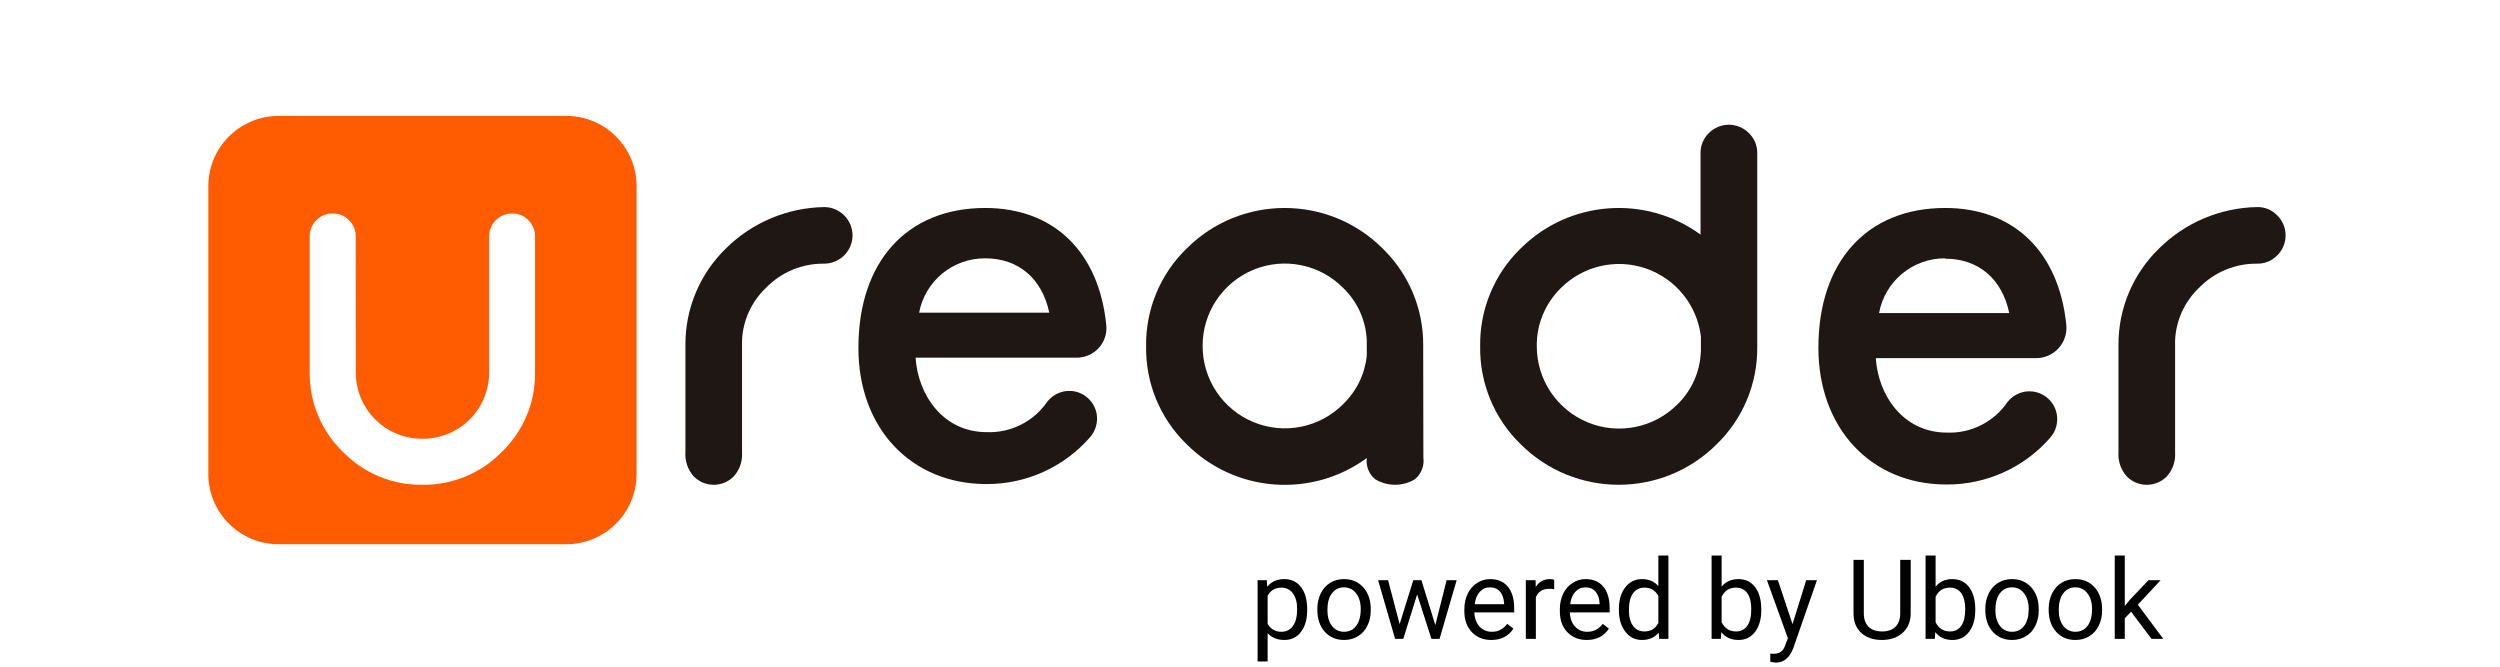 <svg width="180" height="48" viewBox="0 0 180 48" fill="none" xmlns="http://www.w3.org/2000/svg">
<rect width="180" height="48" fill="white"/>
<g clip-path="url(#clip0)">
<path d="M20.054 8.348H40.78C43.57 8.348 45.835 10.613 45.835 13.402V34.128C45.835 36.918 43.57 39.183 40.78 39.183H20.054C17.265 39.183 15 36.918 15 34.128V13.402C15 10.613 17.265 8.348 20.054 8.348Z" fill="#FF5B00"/>
<path d="M25.617 26.798C25.61 28.075 26.116 29.301 27.02 30.202C27.925 31.103 29.154 31.604 30.43 31.591C31.703 31.597 32.924 31.093 33.824 30.192C34.722 29.292 35.225 28.07 35.217 26.798V17.015C35.221 16.109 35.955 15.375 36.861 15.372H36.9C37.332 15.364 37.746 15.539 38.041 15.854C38.354 16.16 38.528 16.579 38.524 17.015V26.798C38.557 28.954 37.696 31.027 36.144 32.524C34.645 34.07 32.577 34.931 30.424 34.904C28.262 34.939 26.182 34.077 24.678 32.524C23.13 31.025 22.269 28.953 22.298 26.798V17.015C22.294 16.579 22.468 16.16 22.78 15.854C23.081 15.544 23.496 15.369 23.928 15.372H23.98C24.413 15.369 24.828 15.544 25.128 15.854C25.441 16.16 25.615 16.579 25.611 17.015L25.617 26.798Z" fill="white"/>
<path d="M79.096 25.07C79.516 24.616 79.718 24.002 79.65 23.387C79.115 18.117 75.861 14.974 70.937 14.974C65.296 14.974 61.806 18.835 61.806 25.044C61.793 30.809 65.582 34.852 71.015 34.852C73.886 34.868 76.621 33.63 78.502 31.461C78.894 31 79.062 30.388 78.959 29.791C78.818 29.011 78.23 28.387 77.459 28.201C76.688 28.014 75.88 28.3 75.398 28.93C74.418 30.356 72.776 31.18 71.048 31.115C67.885 31.115 66.091 28.415 65.922 25.754H77.478C78.09 25.764 78.677 25.516 79.096 25.07ZM70.937 18.6C73.33 18.6 75.026 20.048 75.548 22.513H66.176C66.608 20.229 68.612 18.582 70.937 18.6Z" fill="#1F1713"/>
<path d="M148.219 25.07C148.634 24.612 148.835 24.001 148.774 23.387C148.239 18.117 144.978 14.974 140.054 14.974C134.413 14.974 130.924 18.835 130.924 25.044C130.924 30.835 134.713 34.885 140.146 34.885C143.016 34.901 145.752 33.663 147.633 31.494C148.028 31.034 148.196 30.421 148.089 29.824C147.985 29.237 147.624 28.727 147.104 28.435C146.807 28.263 146.469 28.173 146.126 28.174C145.499 28.173 144.908 28.464 144.528 28.963C143.551 30.387 141.911 31.212 140.185 31.148C137.022 31.148 135.222 28.448 135.059 25.787H146.615C147.227 25.782 147.808 25.522 148.219 25.07ZM140.054 18.626C142.448 18.626 144.15 20.074 144.665 22.539H135.293C135.714 20.245 137.721 18.584 140.054 18.6V18.626Z" fill="#1F1713"/>
<path d="M59.348 14.909C60.471 14.916 61.379 15.827 61.383 16.95C61.375 18.071 60.469 18.978 59.348 18.985C57.767 18.96 56.247 19.59 55.148 20.726C54.108 21.715 53.491 23.068 53.426 24.502C53.432 24.624 53.432 24.745 53.426 24.867V32.583C53.468 33.214 53.252 33.836 52.826 34.304C52.446 34.688 51.929 34.905 51.388 34.905C50.847 34.905 50.33 34.688 49.95 34.304C49.522 33.822 49.306 33.187 49.35 32.544V24.822C49.34 22.214 50.389 19.714 52.259 17.896C54.147 16.022 56.688 14.952 59.348 14.909Z" fill="#1F1713"/>
<path d="M102.483 32.941C102.562 33.529 102.336 34.117 101.883 34.5C101 35.039 99.89 35.039 99.007 34.5C98.561 34.129 98.335 33.556 98.407 32.98C94.428 35.891 88.921 35.468 85.435 31.983C83.531 30.134 82.475 27.58 82.52 24.926C82.483 22.282 83.537 19.738 85.435 17.896C89.335 14.001 95.654 14.001 99.554 17.896C101.433 19.719 102.486 22.23 102.47 24.848L102.483 32.941ZM96.704 20.726C95.015 19.022 92.463 18.508 90.245 19.424C88.027 20.341 86.583 22.506 86.589 24.907C86.584 27.305 88.027 29.47 90.243 30.389C92.459 31.308 95.011 30.799 96.704 29.1C97.664 28.178 98.268 26.947 98.407 25.624V24.867C98.4 24.745 98.4 24.624 98.407 24.502C98.347 23.071 97.737 21.718 96.704 20.726Z" fill="#1F1713"/>
<path d="M126.522 25.024C126.538 27.644 125.485 30.157 123.606 31.983C119.706 35.877 113.388 35.877 109.487 31.983C107.583 30.134 106.527 27.58 106.572 24.926C106.533 22.282 107.585 19.739 109.48 17.896C112.966 14.421 118.46 13.995 122.439 16.891V11.022C122.431 10.479 122.648 9.957 123.039 9.58C123.419 9.196 123.936 8.98 124.477 8.98C125.018 8.98 125.536 9.196 125.915 9.58C126.301 9.948 126.52 10.456 126.522 10.989V25.024ZM122.465 25.343C122.459 25.224 122.459 25.104 122.465 24.985V24.222C122.19 21.968 120.653 20.069 118.507 19.33C116.361 18.59 113.981 19.14 112.376 20.746C111.249 21.85 110.624 23.368 110.648 24.946C110.654 27.339 112.099 29.494 114.312 30.408C116.524 31.322 119.069 30.817 120.763 29.126C121.794 28.13 122.401 26.776 122.459 25.343H122.465Z" fill="#1F1713"/>
<path d="M162.528 14.909C163.069 14.902 163.588 15.119 163.963 15.509C164.347 15.888 164.564 16.406 164.564 16.947C164.564 17.487 164.347 18.005 163.963 18.385C163.588 18.774 163.069 18.991 162.528 18.985C160.948 18.96 159.428 19.59 158.328 20.726C157.288 21.715 156.671 23.068 156.607 24.502C156.613 24.624 156.613 24.745 156.607 24.867V32.583C156.649 33.214 156.432 33.836 156.007 34.304C155.627 34.688 155.109 34.905 154.569 34.905C154.028 34.905 153.51 34.688 153.13 34.304C152.7 33.823 152.484 33.188 152.53 32.544V24.822C152.521 22.213 153.574 19.713 155.446 17.896C157.332 16.023 159.87 14.952 162.528 14.909Z" fill="#1F1713"/>
<path d="M94.117 43.934C94.117 44.577 93.97 45.095 93.676 45.488C93.382 45.882 92.983 46.078 92.481 46.078C91.967 46.078 91.564 45.915 91.269 45.59V47.625H90.547V41.773H91.207L91.242 42.242C91.537 41.878 91.945 41.695 92.469 41.695C92.977 41.695 93.378 41.887 93.672 42.27C93.969 42.652 94.117 43.185 94.117 43.867V43.934ZM93.394 43.852C93.394 43.375 93.293 42.999 93.09 42.723C92.887 42.447 92.608 42.309 92.254 42.309C91.816 42.309 91.488 42.503 91.269 42.891V44.91C91.486 45.296 91.816 45.488 92.262 45.488C92.608 45.488 92.883 45.352 93.086 45.078C93.292 44.802 93.394 44.393 93.394 43.852ZM94.848 43.848C94.848 43.434 94.928 43.061 95.09 42.73C95.254 42.4 95.481 42.145 95.769 41.965C96.061 41.785 96.393 41.695 96.766 41.695C97.341 41.695 97.806 41.895 98.16 42.293C98.517 42.691 98.695 43.221 98.695 43.883V43.934C98.695 44.345 98.616 44.715 98.457 45.043C98.301 45.368 98.076 45.622 97.781 45.805C97.49 45.987 97.154 46.078 96.773 46.078C96.201 46.078 95.736 45.879 95.379 45.48C95.025 45.082 94.848 44.555 94.848 43.898V43.848ZM95.574 43.934C95.574 44.402 95.682 44.779 95.898 45.062C96.117 45.346 96.409 45.488 96.773 45.488C97.141 45.488 97.432 45.345 97.648 45.059C97.865 44.77 97.973 44.366 97.973 43.848C97.973 43.384 97.862 43.009 97.641 42.723C97.422 42.434 97.13 42.289 96.766 42.289C96.409 42.289 96.121 42.431 95.902 42.715C95.684 42.999 95.574 43.405 95.574 43.934ZM103.344 45.004L104.156 41.773H104.879L103.648 46H103.062L102.035 42.797L101.035 46H100.449L99.223 41.773H99.941L100.773 44.938L101.758 41.773H102.34L103.344 45.004ZM107.371 46.078C106.798 46.078 106.332 45.891 105.973 45.516C105.613 45.138 105.434 44.634 105.434 44.004V43.871C105.434 43.452 105.513 43.078 105.672 42.75C105.833 42.419 106.057 42.161 106.344 41.977C106.633 41.789 106.945 41.695 107.281 41.695C107.831 41.695 108.258 41.876 108.562 42.238C108.867 42.6 109.02 43.118 109.02 43.793V44.094H106.156C106.167 44.51 106.288 44.848 106.52 45.105C106.754 45.361 107.051 45.488 107.41 45.488C107.665 45.488 107.882 45.436 108.059 45.332C108.236 45.228 108.391 45.09 108.523 44.918L108.965 45.262C108.611 45.806 108.079 46.078 107.371 46.078ZM107.281 42.289C106.99 42.289 106.745 42.396 106.547 42.609C106.349 42.82 106.227 43.117 106.18 43.5H108.297V43.445C108.276 43.078 108.177 42.794 108 42.594C107.823 42.391 107.583 42.289 107.281 42.289ZM111.902 42.422C111.793 42.404 111.674 42.395 111.547 42.395C111.073 42.395 110.751 42.596 110.582 43V46H109.859V41.773H110.562L110.574 42.262C110.811 41.884 111.147 41.695 111.582 41.695C111.723 41.695 111.829 41.714 111.902 41.75V42.422ZM114.246 46.078C113.673 46.078 113.207 45.891 112.848 45.516C112.488 45.138 112.309 44.634 112.309 44.004V43.871C112.309 43.452 112.388 43.078 112.547 42.75C112.708 42.419 112.932 42.161 113.219 41.977C113.508 41.789 113.82 41.695 114.156 41.695C114.706 41.695 115.133 41.876 115.438 42.238C115.742 42.6 115.895 43.118 115.895 43.793V44.094H113.031C113.042 44.51 113.163 44.848 113.395 45.105C113.629 45.361 113.926 45.488 114.285 45.488C114.54 45.488 114.757 45.436 114.934 45.332C115.111 45.228 115.266 45.09 115.398 44.918L115.84 45.262C115.486 45.806 114.954 46.078 114.246 46.078ZM114.156 42.289C113.865 42.289 113.62 42.396 113.422 42.609C113.224 42.82 113.102 43.117 113.055 43.5H115.172V43.445C115.151 43.078 115.052 42.794 114.875 42.594C114.698 42.391 114.458 42.289 114.156 42.289ZM116.559 43.852C116.559 43.203 116.712 42.682 117.02 42.289C117.327 41.893 117.729 41.695 118.227 41.695C118.721 41.695 119.113 41.865 119.402 42.203V40H120.125V46H119.461L119.426 45.547C119.137 45.901 118.734 46.078 118.219 46.078C117.729 46.078 117.329 45.878 117.02 45.477C116.712 45.075 116.559 44.552 116.559 43.906V43.852ZM117.281 43.934C117.281 44.413 117.38 44.788 117.578 45.059C117.776 45.329 118.049 45.465 118.398 45.465C118.857 45.465 119.191 45.259 119.402 44.848V42.906C119.186 42.508 118.854 42.309 118.406 42.309C118.052 42.309 117.776 42.445 117.578 42.719C117.38 42.992 117.281 43.397 117.281 43.934ZM126.812 43.934C126.812 44.579 126.664 45.099 126.367 45.492C126.07 45.883 125.672 46.078 125.172 46.078C124.638 46.078 124.225 45.889 123.934 45.512L123.898 46H123.234V40H123.957V42.238C124.249 41.876 124.651 41.695 125.164 41.695C125.677 41.695 126.079 41.889 126.371 42.277C126.665 42.665 126.812 43.197 126.812 43.871V43.934ZM126.09 43.852C126.09 43.359 125.995 42.979 125.805 42.711C125.615 42.443 125.341 42.309 124.984 42.309C124.508 42.309 124.165 42.53 123.957 42.973V44.801C124.178 45.243 124.523 45.465 124.992 45.465C125.339 45.465 125.608 45.331 125.801 45.062C125.993 44.794 126.09 44.391 126.09 43.852ZM129.062 44.941L130.047 41.773H130.82L129.121 46.652C128.858 47.355 128.44 47.707 127.867 47.707L127.73 47.695L127.461 47.645V47.059L127.656 47.074C127.901 47.074 128.091 47.025 128.227 46.926C128.365 46.827 128.478 46.646 128.566 46.383L128.727 45.953L127.219 41.773H128.008L129.062 44.941ZM137.57 40.312V44.18C137.568 44.716 137.398 45.155 137.062 45.496C136.729 45.837 136.276 46.029 135.703 46.07L135.504 46.078C134.882 46.078 134.385 45.91 134.016 45.574C133.646 45.238 133.458 44.776 133.453 44.188V40.312H134.195V44.164C134.195 44.575 134.309 44.896 134.535 45.125C134.762 45.352 135.085 45.465 135.504 45.465C135.928 45.465 136.253 45.352 136.477 45.125C136.703 44.898 136.816 44.579 136.816 44.168V40.312H137.57ZM142.219 43.934C142.219 44.579 142.07 45.099 141.773 45.492C141.477 45.883 141.078 46.078 140.578 46.078C140.044 46.078 139.632 45.889 139.34 45.512L139.305 46H138.641V40H139.363V42.238C139.655 41.876 140.057 41.695 140.57 41.695C141.083 41.695 141.486 41.889 141.777 42.277C142.072 42.665 142.219 43.197 142.219 43.871V43.934ZM141.496 43.852C141.496 43.359 141.401 42.979 141.211 42.711C141.021 42.443 140.747 42.309 140.391 42.309C139.914 42.309 139.572 42.53 139.363 42.973V44.801C139.585 45.243 139.93 45.465 140.398 45.465C140.745 45.465 141.014 45.331 141.207 45.062C141.4 44.794 141.496 44.391 141.496 43.852ZM142.941 43.848C142.941 43.434 143.022 43.061 143.184 42.73C143.348 42.4 143.574 42.145 143.863 41.965C144.155 41.785 144.487 41.695 144.859 41.695C145.435 41.695 145.9 41.895 146.254 42.293C146.611 42.691 146.789 43.221 146.789 43.883V43.934C146.789 44.345 146.71 44.715 146.551 45.043C146.395 45.368 146.169 45.622 145.875 45.805C145.583 45.987 145.247 46.078 144.867 46.078C144.294 46.078 143.829 45.879 143.473 45.48C143.118 45.082 142.941 44.555 142.941 43.898V43.848ZM143.668 43.934C143.668 44.402 143.776 44.779 143.992 45.062C144.211 45.346 144.503 45.488 144.867 45.488C145.234 45.488 145.526 45.345 145.742 45.059C145.958 44.77 146.066 44.366 146.066 43.848C146.066 43.384 145.956 43.009 145.734 42.723C145.516 42.434 145.224 42.289 144.859 42.289C144.503 42.289 144.215 42.431 143.996 42.715C143.777 42.999 143.668 43.405 143.668 43.934ZM147.504 43.848C147.504 43.434 147.585 43.061 147.746 42.73C147.91 42.4 148.137 42.145 148.426 41.965C148.717 41.785 149.049 41.695 149.422 41.695C149.997 41.695 150.462 41.895 150.816 42.293C151.173 42.691 151.352 43.221 151.352 43.883V43.934C151.352 44.345 151.272 44.715 151.113 45.043C150.957 45.368 150.732 45.622 150.438 45.805C150.146 45.987 149.81 46.078 149.43 46.078C148.857 46.078 148.392 45.879 148.035 45.48C147.681 45.082 147.504 44.555 147.504 43.898V43.848ZM148.23 43.934C148.23 44.402 148.339 44.779 148.555 45.062C148.773 45.346 149.065 45.488 149.43 45.488C149.797 45.488 150.089 45.345 150.305 45.059C150.521 44.77 150.629 44.366 150.629 43.848C150.629 43.384 150.518 43.009 150.297 42.723C150.078 42.434 149.786 42.289 149.422 42.289C149.065 42.289 148.777 42.431 148.559 42.715C148.34 42.999 148.23 43.405 148.23 43.934ZM153.438 44.043L152.984 44.516V46H152.262V40H152.984V43.629L153.371 43.164L154.688 41.773H155.566L153.922 43.539L155.758 46H154.91L153.438 44.043Z" fill="black"/>
</g>
<defs>
<clipPath id="clip0">
<rect x="15" width="150" height="48" fill="white"/>
</clipPath>
</defs>
</svg>
